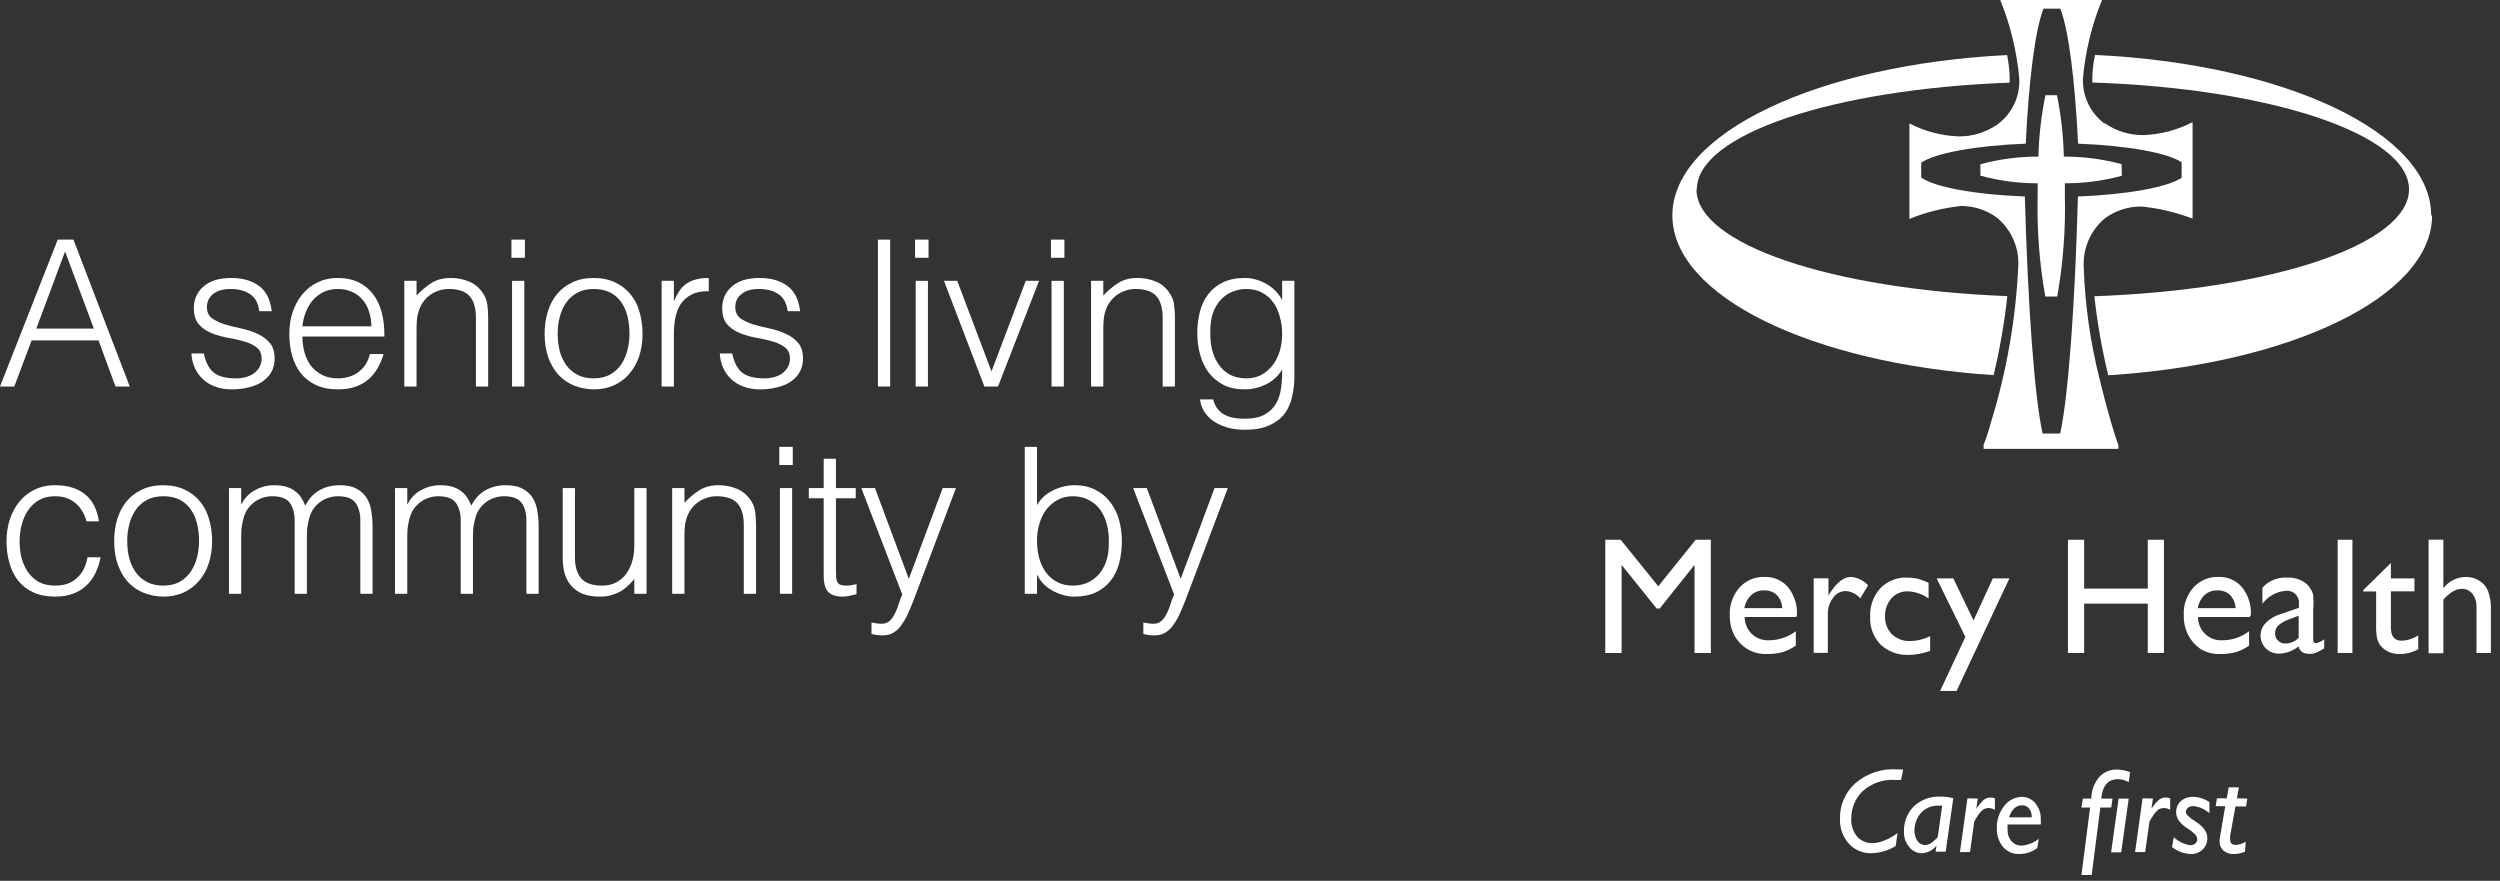 <svg width="193" height="68" viewBox="0 0 193 68" fill="none" xmlns="http://www.w3.org/2000/svg">
<rect x="0" y="0" width="193" height="68" fill="#333333" stroke="none"/>
<path d="M88.266 48.059C88.392 48.08 88.518 48.101 88.644 48.122C88.781 48.143 88.917 48.154 89.054 48.154C89.316 48.154 89.532 48.07 89.7 47.902C89.868 47.734 90.004 47.529 90.109 47.288C90.225 47.057 90.319 46.81 90.393 46.547C90.466 46.295 90.55 46.08 90.645 45.902L87.479 37.68H88.534L91.149 44.689L93.763 37.68H94.787L91.747 45.728C91.558 46.243 91.374 46.705 91.196 47.114C91.028 47.524 90.844 47.87 90.645 48.154C90.456 48.448 90.24 48.668 89.999 48.815C89.768 48.973 89.49 49.052 89.164 49.052C88.996 49.052 88.833 49.041 88.676 49.02C88.529 48.999 88.392 48.973 88.266 48.941V48.059Z" fill="white"/>
<path d="M80.056 41.728C80.056 42.221 80.114 42.683 80.23 43.114C80.356 43.534 80.534 43.901 80.765 44.216C80.996 44.521 81.285 44.762 81.631 44.941C81.978 45.119 82.371 45.209 82.812 45.209C83.212 45.209 83.579 45.14 83.915 45.004C84.251 44.857 84.545 44.647 84.797 44.374C85.049 44.101 85.243 43.77 85.38 43.382C85.527 42.983 85.6 42.526 85.6 42.011C85.621 41.497 85.579 41.019 85.474 40.578C85.369 40.127 85.201 39.733 84.97 39.397C84.739 39.061 84.44 38.798 84.073 38.609C83.716 38.41 83.296 38.31 82.812 38.31C82.382 38.31 81.993 38.404 81.647 38.593C81.311 38.772 81.022 39.019 80.781 39.334C80.55 39.638 80.371 40.001 80.245 40.42C80.119 40.83 80.056 41.266 80.056 41.728ZM80.056 45.839H79.111V34.498H80.056V38.987C80.361 38.483 80.775 38.105 81.3 37.853C81.836 37.591 82.392 37.459 82.97 37.459C83.59 37.459 84.125 37.58 84.576 37.822C85.038 38.053 85.416 38.368 85.71 38.767C86.015 39.155 86.241 39.612 86.388 40.137C86.535 40.662 86.608 41.208 86.608 41.775C86.608 42.373 86.54 42.935 86.403 43.46C86.267 43.985 86.046 44.442 85.742 44.831C85.448 45.209 85.07 45.508 84.608 45.728C84.146 45.949 83.584 46.059 82.923 46.059C82.66 46.059 82.392 46.022 82.12 45.949C81.847 45.875 81.579 45.77 81.316 45.634C81.064 45.497 80.828 45.329 80.608 45.13C80.397 44.92 80.224 44.678 80.088 44.405H80.056V45.839Z" fill="white"/>
<path d="M67.279 48.059C67.405 48.08 67.531 48.101 67.657 48.122C67.794 48.143 67.93 48.154 68.067 48.154C68.329 48.154 68.545 48.07 68.713 47.902C68.881 47.734 69.017 47.529 69.122 47.288C69.238 47.057 69.332 46.81 69.406 46.547C69.479 46.295 69.563 46.08 69.658 45.902L66.492 37.68H67.547L70.162 44.689L72.776 37.68H73.8L70.76 45.728C70.571 46.243 70.387 46.705 70.209 47.114C70.041 47.524 69.857 47.87 69.658 48.154C69.469 48.448 69.253 48.668 69.012 48.815C68.781 48.973 68.503 49.052 68.177 49.052C68.009 49.052 67.846 49.041 67.689 49.02C67.542 48.999 67.405 48.973 67.279 48.941V48.059Z" fill="white"/>
<path d="M66.125 45.87C66.01 45.891 65.858 45.928 65.669 45.98C65.48 46.033 65.27 46.059 65.039 46.059C64.566 46.059 64.204 45.944 63.952 45.713C63.71 45.471 63.59 45.046 63.59 44.437V38.468H62.44V37.68H63.59V35.412H64.535V37.68H66.062V38.468H64.535V44.059C64.535 44.258 64.54 44.432 64.55 44.579C64.561 44.726 64.592 44.846 64.645 44.941C64.697 45.035 64.776 45.104 64.881 45.146C64.997 45.188 65.154 45.209 65.354 45.209C65.48 45.209 65.606 45.198 65.732 45.177C65.868 45.156 65.999 45.13 66.125 45.098V45.87Z" fill="white"/>
<path d="M60.209 45.839V37.68H61.154V45.839H60.209ZM60.162 35.9V34.498H61.202V35.9H60.162Z" fill="white"/>
<path d="M52.838 45.839H51.893V37.68H52.838V38.814C53.216 38.415 53.604 38.09 54.003 37.837C54.413 37.586 54.901 37.459 55.468 37.459C55.972 37.459 56.439 37.549 56.87 37.727C57.3 37.895 57.662 38.194 57.956 38.625C58.156 38.919 58.271 39.224 58.303 39.538C58.345 39.843 58.366 40.163 58.366 40.499V45.839H57.421V40.515C57.421 39.78 57.258 39.229 56.933 38.861C56.607 38.494 56.066 38.31 55.31 38.31C55.016 38.31 54.749 38.357 54.507 38.452C54.266 38.536 54.045 38.651 53.846 38.798C53.657 38.945 53.494 39.113 53.357 39.302C53.221 39.491 53.116 39.691 53.042 39.901C52.948 40.163 52.89 40.415 52.869 40.657C52.848 40.898 52.838 41.161 52.838 41.444V45.839Z" fill="white"/>
<path d="M48.969 37.68H49.914V45.839H48.969V44.705C48.843 44.852 48.701 45.004 48.544 45.161C48.386 45.319 48.203 45.466 47.993 45.602C47.793 45.728 47.557 45.833 47.284 45.917C47.011 46.012 46.696 46.059 46.339 46.059C45.793 46.059 45.336 45.986 44.969 45.839C44.601 45.681 44.302 45.466 44.071 45.193C43.85 44.92 43.688 44.605 43.583 44.248C43.488 43.88 43.441 43.481 43.441 43.051V37.68H44.386V43.035C44.386 43.739 44.549 44.279 44.874 44.657C45.2 45.025 45.735 45.209 46.481 45.209C46.869 45.209 47.216 45.135 47.52 44.988C47.835 44.831 48.098 44.615 48.308 44.342C48.518 44.069 48.68 43.744 48.796 43.366C48.911 42.988 48.969 42.573 48.969 42.122V37.68Z" fill="white"/>
<path d="M31.44 45.839H30.495V37.68H31.44V38.908H31.472C31.713 38.436 32.06 38.079 32.511 37.837C32.963 37.586 33.456 37.459 33.992 37.459C34.37 37.459 34.69 37.502 34.952 37.586C35.215 37.669 35.435 37.785 35.614 37.932C35.803 38.069 35.955 38.231 36.071 38.42C36.197 38.609 36.302 38.814 36.386 39.035C36.659 38.499 37.021 38.105 37.472 37.853C37.934 37.591 38.459 37.459 39.047 37.459C39.604 37.459 40.045 37.554 40.37 37.743C40.706 37.922 40.964 38.163 41.142 38.468C41.321 38.761 41.436 39.103 41.489 39.491C41.552 39.88 41.583 40.279 41.583 40.688V45.839H40.638V40.2C40.638 39.612 40.512 39.15 40.26 38.814C40.019 38.478 39.562 38.31 38.89 38.31C38.543 38.31 38.207 38.389 37.882 38.546C37.567 38.693 37.289 38.924 37.047 39.239C36.942 39.376 36.853 39.538 36.779 39.727C36.716 39.906 36.664 40.095 36.622 40.294C36.58 40.494 36.548 40.694 36.527 40.893C36.517 41.093 36.512 41.276 36.512 41.444V45.839H35.567V40.2C35.567 39.612 35.441 39.15 35.189 38.814C34.947 38.478 34.49 38.31 33.818 38.31C33.472 38.31 33.136 38.389 32.81 38.546C32.495 38.693 32.217 38.924 31.976 39.239C31.871 39.376 31.781 39.538 31.708 39.727C31.645 39.906 31.592 40.095 31.55 40.294C31.508 40.494 31.477 40.694 31.456 40.893C31.445 41.093 31.44 41.276 31.44 41.444V45.839Z" fill="white"/>
<path d="M18.62 45.839H17.675V37.68H18.62V38.908H18.652C18.893 38.436 19.24 38.079 19.691 37.837C20.143 37.586 20.636 37.459 21.172 37.459C21.55 37.459 21.87 37.502 22.132 37.586C22.395 37.669 22.615 37.785 22.794 37.932C22.983 38.069 23.135 38.231 23.251 38.42C23.377 38.609 23.482 38.814 23.566 39.035C23.839 38.499 24.201 38.105 24.652 37.853C25.114 37.591 25.639 37.459 26.227 37.459C26.784 37.459 27.225 37.554 27.55 37.743C27.886 37.922 28.144 38.163 28.322 38.468C28.501 38.761 28.616 39.103 28.669 39.491C28.732 39.88 28.763 40.279 28.763 40.688V45.839H27.818V40.2C27.818 39.612 27.692 39.15 27.44 38.814C27.199 38.478 26.742 38.31 26.07 38.31C25.723 38.31 25.387 38.389 25.062 38.546C24.747 38.693 24.469 38.924 24.227 39.239C24.122 39.376 24.033 39.538 23.959 39.727C23.896 39.906 23.844 40.095 23.802 40.294C23.76 40.494 23.728 40.694 23.707 40.893C23.697 41.093 23.692 41.276 23.692 41.444V45.839H22.747V40.2C22.747 39.612 22.621 39.15 22.369 38.814C22.127 38.478 21.67 38.31 20.998 38.31C20.652 38.31 20.316 38.389 19.99 38.546C19.675 38.693 19.397 38.924 19.156 39.239C19.051 39.376 18.961 39.538 18.888 39.727C18.825 39.906 18.772 40.095 18.73 40.294C18.688 40.494 18.657 40.694 18.636 40.893C18.625 41.093 18.62 41.276 18.62 41.444V45.839Z" fill="white"/>
<path d="M12.594 46.059C12.069 46.048 11.575 45.954 11.114 45.776C10.662 45.597 10.263 45.329 9.916 44.972C9.58 44.615 9.313 44.169 9.113 43.633C8.914 43.098 8.814 42.473 8.814 41.759C8.814 41.161 8.893 40.604 9.05 40.09C9.208 39.565 9.444 39.108 9.759 38.719C10.074 38.331 10.468 38.026 10.94 37.806C11.413 37.575 11.964 37.459 12.594 37.459C13.235 37.459 13.791 37.575 14.264 37.806C14.736 38.026 15.13 38.331 15.445 38.719C15.76 39.097 15.991 39.549 16.138 40.074C16.295 40.599 16.374 41.161 16.374 41.759C16.374 42.41 16.285 42.998 16.106 43.523C15.928 44.048 15.671 44.5 15.335 44.878C15.009 45.256 14.61 45.55 14.137 45.76C13.675 45.959 13.161 46.059 12.594 46.059ZM15.366 41.759C15.366 41.276 15.313 40.825 15.209 40.405C15.104 39.985 14.941 39.623 14.72 39.318C14.5 39.003 14.216 38.756 13.87 38.578C13.523 38.399 13.098 38.31 12.594 38.31C12.101 38.31 11.675 38.41 11.318 38.609C10.972 38.798 10.688 39.056 10.468 39.381C10.247 39.696 10.085 40.063 9.979 40.483C9.874 40.893 9.822 41.318 9.822 41.759C9.822 42.263 9.88 42.73 9.995 43.161C10.121 43.581 10.3 43.943 10.531 44.248C10.762 44.552 11.05 44.788 11.397 44.956C11.743 45.124 12.143 45.209 12.594 45.209C13.088 45.209 13.508 45.114 13.854 44.925C14.211 44.725 14.5 44.463 14.72 44.138C14.941 43.812 15.104 43.444 15.209 43.035C15.313 42.626 15.366 42.2 15.366 41.759Z" fill="white"/>
<path d="M6.678 40.247C6.51 39.638 6.221 39.166 5.812 38.83C5.402 38.483 4.883 38.31 4.253 38.31C3.77 38.31 3.355 38.41 3.008 38.609C2.662 38.809 2.378 39.077 2.158 39.413C1.937 39.738 1.775 40.111 1.67 40.531C1.565 40.94 1.512 41.355 1.512 41.775C1.512 42.206 1.559 42.626 1.654 43.035C1.759 43.444 1.922 43.812 2.142 44.138C2.363 44.463 2.646 44.725 2.993 44.925C3.339 45.114 3.759 45.209 4.253 45.209C4.956 45.209 5.518 45.014 5.938 44.626C6.368 44.237 6.641 43.702 6.757 43.019H7.765C7.681 43.471 7.544 43.886 7.355 44.264C7.177 44.631 6.941 44.951 6.647 45.224C6.363 45.487 6.022 45.691 5.623 45.839C5.224 45.986 4.767 46.059 4.253 46.059C3.602 46.059 3.04 45.949 2.567 45.728C2.095 45.508 1.706 45.209 1.402 44.831C1.097 44.442 0.872 43.985 0.725 43.46C0.578 42.935 0.504 42.373 0.504 41.775C0.504 41.208 0.583 40.667 0.74 40.153C0.908 39.628 1.15 39.166 1.465 38.767C1.78 38.368 2.168 38.053 2.63 37.822C3.103 37.58 3.644 37.459 4.253 37.459C5.198 37.459 5.959 37.685 6.536 38.137C7.124 38.588 7.492 39.292 7.639 40.247H6.678Z" fill="white"/>
<path d="M98.982 25.791C98.982 25.297 98.919 24.84 98.793 24.421C98.677 23.99 98.504 23.622 98.273 23.318C98.042 23.003 97.753 22.756 97.407 22.578C97.06 22.399 96.667 22.31 96.226 22.31C95.827 22.31 95.459 22.384 95.123 22.53C94.787 22.667 94.493 22.872 94.241 23.145C93.989 23.418 93.79 23.754 93.643 24.153C93.506 24.541 93.438 24.993 93.438 25.507C93.417 26.022 93.459 26.505 93.564 26.956C93.669 27.397 93.837 27.786 94.068 28.122C94.299 28.458 94.593 28.726 94.95 28.925C95.307 29.114 95.732 29.209 96.226 29.209C96.656 29.209 97.039 29.119 97.375 28.941C97.722 28.752 98.011 28.505 98.242 28.201C98.483 27.886 98.667 27.523 98.793 27.114C98.919 26.694 98.982 26.253 98.982 25.791ZM98.982 21.68H99.927V29.051C99.927 29.597 99.869 30.117 99.754 30.61C99.649 31.114 99.454 31.555 99.171 31.933C98.887 32.311 98.499 32.611 98.005 32.831C97.512 33.062 96.877 33.178 96.1 33.178C95.501 33.178 94.987 33.099 94.556 32.941C94.126 32.794 93.774 32.605 93.501 32.374C93.228 32.143 93.018 31.886 92.871 31.602C92.734 31.329 92.661 31.072 92.65 30.831H93.658C93.732 31.135 93.847 31.382 94.005 31.571C94.162 31.77 94.346 31.923 94.556 32.028C94.777 32.143 95.018 32.222 95.281 32.264C95.543 32.306 95.816 32.327 96.1 32.327C96.74 32.327 97.255 32.217 97.643 31.996C98.032 31.776 98.326 31.487 98.525 31.13C98.725 30.773 98.851 30.369 98.903 29.917C98.966 29.466 98.992 29.004 98.982 28.531C98.677 29.035 98.257 29.419 97.722 29.681C97.197 29.933 96.646 30.059 96.068 30.059C95.449 30.059 94.908 29.944 94.446 29.712C93.994 29.471 93.616 29.156 93.312 28.767C93.018 28.369 92.797 27.907 92.65 27.381C92.503 26.857 92.43 26.311 92.43 25.744C92.43 25.145 92.498 24.583 92.635 24.058C92.771 23.533 92.986 23.082 93.28 22.704C93.585 22.315 93.968 22.011 94.43 21.79C94.892 21.57 95.454 21.459 96.115 21.459C96.378 21.459 96.646 21.496 96.919 21.57C97.192 21.643 97.454 21.748 97.706 21.885C97.969 22.021 98.205 22.195 98.415 22.404C98.635 22.614 98.814 22.851 98.95 23.113H98.982V21.68Z" fill="white"/>
<path d="M85.175 29.838H84.23V21.68H85.175V22.814C85.553 22.415 85.942 22.09 86.341 21.837C86.75 21.585 87.239 21.459 87.805 21.459C88.309 21.459 88.777 21.549 89.207 21.727C89.638 21.895 90 22.195 90.294 22.625C90.493 22.919 90.609 23.224 90.641 23.538C90.683 23.843 90.704 24.163 90.704 24.499V29.838H89.758V24.515C89.758 23.78 89.596 23.229 89.27 22.861C88.945 22.494 88.404 22.31 87.648 22.31C87.354 22.31 87.086 22.357 86.845 22.452C86.603 22.536 86.383 22.651 86.183 22.798C85.994 22.945 85.832 23.113 85.695 23.302C85.558 23.491 85.454 23.691 85.38 23.901C85.285 24.163 85.228 24.415 85.207 24.657C85.186 24.898 85.175 25.161 85.175 25.444V29.838Z" fill="white"/>
<path d="M81.18 29.838V21.68H82.126V29.838H81.18ZM81.133 19.9V18.498H82.173V19.9H81.133Z" fill="white"/>
<path d="M72.874 21.68H73.898L76.544 28.673L79.19 21.68H80.214L77.048 29.839H75.993L72.874 21.68Z" fill="white"/>
<path d="M70.691 29.838V21.68H71.636V29.838H70.691ZM70.644 19.9V18.498H71.683V19.9H70.644Z" fill="white"/>
<path d="M67.776 29.838V18.498H68.721V29.838H67.776Z" fill="white"/>
<path d="M56.527 27.287C56.674 27.991 56.937 28.489 57.315 28.783C57.703 29.067 58.255 29.209 58.968 29.209C59.315 29.209 59.614 29.166 59.866 29.082C60.118 28.998 60.323 28.888 60.48 28.752C60.648 28.605 60.775 28.442 60.858 28.264C60.943 28.085 60.984 27.896 60.984 27.697C60.984 27.297 60.853 27.003 60.591 26.814C60.339 26.615 60.019 26.463 59.63 26.358C59.242 26.242 58.822 26.148 58.37 26.074C57.919 25.99 57.498 25.869 57.11 25.712C56.721 25.555 56.396 25.329 56.133 25.035C55.882 24.741 55.755 24.326 55.755 23.791C55.755 23.108 56.002 22.552 56.496 22.121C57 21.68 57.709 21.459 58.622 21.459C59.504 21.459 60.218 21.659 60.764 22.058C61.321 22.447 61.657 23.103 61.772 24.027H60.811C60.727 23.397 60.486 22.956 60.087 22.704C59.698 22.441 59.205 22.31 58.606 22.31C58.008 22.31 57.551 22.441 57.236 22.704C56.921 22.956 56.764 23.292 56.764 23.712C56.764 24.079 56.889 24.363 57.142 24.562C57.404 24.751 57.73 24.909 58.118 25.035C58.507 25.15 58.926 25.255 59.378 25.35C59.83 25.444 60.249 25.581 60.638 25.759C61.026 25.927 61.347 26.158 61.599 26.452C61.861 26.746 61.992 27.156 61.992 27.681C61.992 28.069 61.908 28.416 61.74 28.72C61.572 29.014 61.342 29.261 61.047 29.46C60.754 29.66 60.402 29.807 59.992 29.901C59.593 30.006 59.152 30.059 58.669 30.059C58.186 30.059 57.756 29.985 57.378 29.838C57.01 29.702 56.695 29.508 56.433 29.256C56.17 29.004 55.965 28.71 55.819 28.374C55.672 28.038 55.587 27.675 55.566 27.287H56.527Z" fill="white"/>
<path d="M52.023 29.838H51.078V21.68H52.023V23.208H52.055C52.317 22.557 52.653 22.105 53.063 21.853C53.483 21.591 54.034 21.459 54.717 21.459V22.483C54.181 22.473 53.74 22.557 53.394 22.735C53.047 22.914 52.769 23.155 52.559 23.46C52.359 23.764 52.218 24.127 52.134 24.547C52.06 24.956 52.023 25.387 52.023 25.838V29.838Z" fill="white"/>
<path d="M45.824 30.059C45.299 30.049 44.805 29.954 44.343 29.776C43.892 29.597 43.493 29.329 43.146 28.972C42.81 28.615 42.543 28.169 42.343 27.634C42.144 27.098 42.044 26.473 42.044 25.759C42.044 25.161 42.123 24.604 42.28 24.09C42.438 23.565 42.674 23.108 42.989 22.72C43.304 22.331 43.698 22.026 44.17 21.806C44.643 21.575 45.194 21.459 45.824 21.459C46.464 21.459 47.021 21.575 47.493 21.806C47.966 22.026 48.36 22.331 48.675 22.72C48.99 23.098 49.221 23.549 49.368 24.074C49.525 24.599 49.604 25.161 49.604 25.759C49.604 26.41 49.515 26.998 49.336 27.523C49.158 28.048 48.9 28.5 48.564 28.878C48.239 29.256 47.84 29.55 47.367 29.76C46.905 29.959 46.391 30.059 45.824 30.059ZM48.596 25.759C48.596 25.276 48.543 24.825 48.438 24.405C48.333 23.985 48.171 23.622 47.95 23.318C47.73 23.003 47.446 22.756 47.1 22.578C46.753 22.399 46.328 22.31 45.824 22.31C45.33 22.31 44.905 22.41 44.548 22.609C44.202 22.798 43.918 23.055 43.698 23.381C43.477 23.696 43.314 24.064 43.209 24.483C43.104 24.893 43.052 25.318 43.052 25.759C43.052 26.263 43.11 26.73 43.225 27.161C43.351 27.581 43.53 27.943 43.761 28.248C43.992 28.552 44.28 28.788 44.627 28.956C44.973 29.125 45.372 29.209 45.824 29.209C46.317 29.209 46.737 29.114 47.084 28.925C47.441 28.726 47.73 28.463 47.95 28.137C48.171 27.812 48.333 27.445 48.438 27.035C48.543 26.625 48.596 26.2 48.596 25.759Z" fill="white"/>
<path d="M39.53 29.838V21.68H40.475V29.838H39.53ZM39.483 19.9V18.498H40.522V19.9H39.483Z" fill="white"/>
<path d="M32.158 29.838H31.213V21.68H32.158V22.814C32.536 22.415 32.925 22.09 33.324 21.837C33.733 21.585 34.221 21.459 34.788 21.459C35.292 21.459 35.76 21.549 36.19 21.727C36.621 21.895 36.983 22.195 37.277 22.625C37.476 22.919 37.592 23.224 37.623 23.538C37.665 23.843 37.686 24.163 37.686 24.499V29.838H36.741V24.515C36.741 23.78 36.579 23.229 36.253 22.861C35.928 22.494 35.387 22.31 34.631 22.31C34.337 22.31 34.069 22.357 33.828 22.452C33.586 22.536 33.366 22.651 33.166 22.798C32.977 22.945 32.814 23.113 32.678 23.302C32.541 23.491 32.436 23.691 32.363 23.901C32.268 24.163 32.211 24.415 32.19 24.657C32.169 24.898 32.158 25.161 32.158 25.444V29.838Z" fill="white"/>
<path d="M28.668 25.192C28.668 24.793 28.61 24.421 28.494 24.074C28.389 23.717 28.227 23.413 28.006 23.16C27.796 22.898 27.528 22.693 27.203 22.546C26.877 22.389 26.505 22.31 26.085 22.31C25.665 22.31 25.292 22.389 24.966 22.546C24.651 22.704 24.378 22.914 24.147 23.176C23.927 23.439 23.748 23.743 23.612 24.09C23.475 24.436 23.386 24.804 23.344 25.192H28.668ZM23.344 25.98C23.344 26.421 23.402 26.841 23.517 27.24C23.633 27.628 23.801 27.97 24.021 28.264C24.252 28.547 24.541 28.778 24.888 28.956C25.234 29.125 25.633 29.209 26.085 29.209C26.704 29.209 27.234 29.046 27.675 28.72C28.116 28.395 28.41 27.933 28.557 27.334H29.613C29.497 27.723 29.345 28.085 29.156 28.421C28.967 28.747 28.731 29.035 28.447 29.287C28.164 29.529 27.828 29.718 27.439 29.854C27.051 29.991 26.599 30.059 26.085 30.059C25.434 30.059 24.872 29.949 24.399 29.728C23.927 29.508 23.538 29.209 23.234 28.831C22.929 28.442 22.704 27.991 22.557 27.476C22.41 26.951 22.336 26.389 22.336 25.791C22.336 25.192 22.42 24.631 22.588 24.105C22.767 23.581 23.013 23.124 23.328 22.735C23.654 22.336 24.048 22.026 24.51 21.806C24.972 21.575 25.497 21.459 26.085 21.459C27.208 21.459 28.09 21.848 28.731 22.625C29.371 23.392 29.686 24.51 29.676 25.98H23.344Z" fill="white"/>
<path d="M15.738 27.287C15.885 27.991 16.147 28.489 16.525 28.783C16.914 29.067 17.465 29.209 18.179 29.209C18.525 29.209 18.825 29.166 19.077 29.082C19.329 28.998 19.533 28.888 19.691 28.752C19.859 28.605 19.985 28.442 20.069 28.264C20.153 28.085 20.195 27.896 20.195 27.697C20.195 27.297 20.064 27.003 19.801 26.814C19.549 26.615 19.229 26.463 18.84 26.358C18.452 26.242 18.032 26.148 17.58 26.074C17.129 25.99 16.709 25.869 16.32 25.712C15.932 25.555 15.606 25.329 15.344 25.035C15.092 24.741 14.966 24.326 14.966 23.791C14.966 23.108 15.213 22.552 15.706 22.121C16.21 21.68 16.919 21.459 17.832 21.459C18.714 21.459 19.428 21.659 19.974 22.058C20.531 22.447 20.867 23.103 20.982 24.027H20.022C19.938 23.397 19.696 22.956 19.297 22.704C18.909 22.441 18.415 22.31 17.817 22.31C17.218 22.31 16.761 22.441 16.446 22.704C16.131 22.956 15.974 23.292 15.974 23.712C15.974 24.079 16.1 24.363 16.352 24.562C16.614 24.751 16.94 24.909 17.328 25.035C17.717 25.15 18.137 25.255 18.588 25.35C19.04 25.444 19.46 25.581 19.848 25.759C20.237 25.927 20.557 26.158 20.809 26.452C21.072 26.746 21.203 27.156 21.203 27.681C21.203 28.069 21.119 28.416 20.951 28.72C20.783 29.014 20.552 29.261 20.258 29.46C19.964 29.66 19.612 29.807 19.203 29.901C18.804 30.006 18.363 30.059 17.88 30.059C17.397 30.059 16.966 29.985 16.588 29.838C16.221 29.702 15.906 29.508 15.643 29.256C15.381 29.004 15.176 28.71 15.029 28.374C14.882 28.038 14.798 27.675 14.777 27.287H15.738Z" fill="white"/>
<path d="M0 29.838L4.457 18.498H5.67L10.017 29.838H8.915L7.607 26.279H2.441L1.103 29.838H0ZM2.804 25.366H7.245L5.024 19.412L2.804 25.366Z" fill="white"/>
<path d="M130.907 41.67H132.077V50.41H130.817V43.61L128.127 46.98H127.897L125.187 43.61V50.41H123.927V41.67H125.117L128.017 45.26L130.907 41.67Z" fill="white"/>
<path d="M134.687 46.95H137.587C137.576 46.58 137.434 46.226 137.187 45.95C137.056 45.822 136.899 45.722 136.726 45.659C136.554 45.595 136.37 45.568 136.187 45.58C136.004 45.572 135.821 45.6 135.65 45.664C135.478 45.727 135.321 45.825 135.187 45.95C134.908 46.217 134.725 46.568 134.667 46.95H134.687ZM138.667 47.63H134.687C134.69 48.122 134.888 48.593 135.237 48.94C135.413 49.106 135.621 49.234 135.847 49.319C136.074 49.403 136.315 49.441 136.557 49.43C137.308 49.431 138.039 49.185 138.637 48.73V49.84C138.331 50.057 137.994 50.225 137.637 50.34C137.243 50.446 136.835 50.496 136.427 50.49C135.886 50.516 135.35 50.38 134.887 50.1C134.468 49.839 134.124 49.474 133.887 49.04C133.647 48.563 133.527 48.034 133.537 47.5C133.503 46.717 133.771 45.95 134.287 45.36C134.529 45.09 134.827 44.877 135.161 44.735C135.494 44.593 135.855 44.527 136.217 44.54C136.563 44.526 136.907 44.59 137.224 44.729C137.541 44.868 137.823 45.077 138.047 45.34C138.524 45.948 138.765 46.708 138.727 47.48L138.667 47.63Z" fill="white"/>
<path d="M141.157 44.65V45.97L141.217 45.87C141.767 44.98 142.327 44.54 142.877 44.54C143.391 44.576 143.871 44.809 144.217 45.19L143.617 46.19C143.336 45.869 142.942 45.668 142.517 45.63C142.32 45.624 142.125 45.669 141.95 45.76C141.775 45.851 141.626 45.986 141.517 46.15C141.243 46.508 141.099 46.949 141.107 47.4V50.4H140.017V44.64L141.157 44.65Z" fill="white"/>
<path d="M149.007 49.06V50.24C148.473 50.444 147.908 50.553 147.337 50.56C146.942 50.575 146.548 50.513 146.177 50.376C145.806 50.238 145.466 50.029 145.177 49.76C144.904 49.475 144.692 49.138 144.554 48.768C144.417 48.398 144.356 48.004 144.377 47.61C144.339 46.806 144.619 46.019 145.157 45.42C145.421 45.142 145.742 44.925 146.097 44.782C146.452 44.638 146.834 44.573 147.217 44.59C147.486 44.589 147.754 44.616 148.017 44.67C148.316 44.752 148.607 44.859 148.887 44.99V46.2C148.417 45.867 147.862 45.676 147.287 45.65C147.049 45.642 146.812 45.687 146.592 45.78C146.373 45.873 146.177 46.013 146.017 46.19C145.685 46.572 145.51 47.065 145.527 47.57C145.514 47.827 145.554 48.084 145.646 48.325C145.737 48.566 145.877 48.786 146.057 48.97C146.252 49.148 146.481 49.286 146.73 49.375C146.979 49.465 147.243 49.504 147.507 49.49C148.028 49.472 148.54 49.343 149.007 49.11" fill="white"/>
<path d="M153.847 44.65H155.127L151.047 53.34H149.777L151.727 49.17L149.507 44.65H150.797L152.357 47.9L153.847 44.65Z" fill="white"/>
<path d="M165.807 41.67H167.057V50.41H165.807V46.6H160.897V50.41H159.647V41.67H160.897V45.44H165.807V41.67Z" fill="white"/>
<path d="M169.687 46.95H172.587C172.572 46.579 172.427 46.225 172.177 45.95C172.046 45.821 171.889 45.722 171.717 45.658C171.544 45.594 171.36 45.568 171.177 45.58C170.994 45.573 170.812 45.602 170.64 45.666C170.468 45.729 170.311 45.826 170.177 45.95C169.905 46.221 169.726 46.571 169.667 46.95H169.687ZM173.667 47.63H169.687C169.684 47.873 169.731 48.115 169.824 48.339C169.918 48.563 170.057 48.766 170.232 48.935C170.408 49.104 170.615 49.234 170.843 49.32C171.071 49.405 171.314 49.443 171.557 49.43C172.305 49.432 173.033 49.186 173.627 48.73V49.84C173.322 50.059 172.985 50.228 172.627 50.34C172.233 50.447 171.825 50.497 171.417 50.49C170.876 50.514 170.341 50.379 169.877 50.1C169.482 49.829 169.159 49.465 168.937 49.04C168.693 48.565 168.572 48.035 168.587 47.5C168.545 46.718 168.81 45.95 169.327 45.36C169.569 45.091 169.867 44.878 170.201 44.736C170.534 44.594 170.895 44.528 171.257 44.54C171.603 44.524 171.948 44.587 172.265 44.726C172.583 44.865 172.864 45.075 173.087 45.34C173.568 45.946 173.81 46.708 173.767 47.48L173.667 47.63Z" fill="white"/>
<path d="M177.457 49.24V47.53L176.697 47.82C176.397 47.925 176.119 48.084 175.877 48.29C175.798 48.366 175.736 48.458 175.695 48.56C175.653 48.661 175.634 48.77 175.637 48.88C175.632 48.987 175.65 49.095 175.69 49.195C175.729 49.295 175.79 49.385 175.867 49.46C175.944 49.536 176.037 49.594 176.139 49.632C176.24 49.67 176.349 49.686 176.457 49.68C176.835 49.672 177.195 49.513 177.457 49.24ZM178.577 46.92V49.36C178.577 49.56 178.647 49.66 178.777 49.66C179.016 49.614 179.24 49.507 179.427 49.35V50.05C179.229 50.179 179.022 50.292 178.807 50.39C178.647 50.45 178.478 50.481 178.307 50.48C177.827 50.48 177.537 50.29 177.447 49.9C177.013 50.259 176.469 50.456 175.907 50.46C175.633 50.461 175.365 50.381 175.137 50.23C174.908 50.079 174.729 49.864 174.623 49.612C174.516 49.36 174.486 49.082 174.536 48.813C174.587 48.544 174.716 48.296 174.907 48.1C175.217 47.783 175.602 47.549 176.027 47.42L177.477 46.92V46.61C177.491 46.475 177.475 46.339 177.43 46.211C177.384 46.084 177.311 45.968 177.215 45.872C177.119 45.776 177.003 45.703 176.876 45.657C176.748 45.612 176.612 45.596 176.477 45.61C176.12 45.637 175.772 45.74 175.458 45.912C175.144 46.085 174.871 46.323 174.657 46.61V45.37C174.896 45.105 175.192 44.896 175.522 44.761C175.853 44.626 176.21 44.568 176.567 44.59C177.105 44.563 177.635 44.734 178.057 45.07C178.193 45.19 178.308 45.332 178.397 45.49C178.495 45.649 178.56 45.826 178.587 46.01C178.61 46.343 178.61 46.677 178.587 47.01" fill="white"/>
<path d="M181.607 41.67H180.467V50.41H181.607V41.67Z" fill="white"/>
<path d="M182.437 45.56L184.577 43.46V44.65H186.397V45.65H184.577V48.46C184.577 49.12 184.847 49.46 185.397 49.46C185.857 49.448 186.304 49.306 186.687 49.05V50.12C186.25 50.365 185.758 50.492 185.257 50.49C184.781 50.507 184.316 50.343 183.957 50.03C183.851 49.941 183.76 49.837 183.687 49.72C183.605 49.58 183.544 49.428 183.507 49.27C183.446 48.92 183.423 48.565 183.437 48.21V45.66H182.437V45.56Z" fill="white"/>
<path d="M187.487 41.66H188.627V45.41C188.833 45.137 189.101 44.916 189.409 44.765C189.716 44.614 190.055 44.537 190.397 44.54C190.751 44.537 191.099 44.638 191.397 44.83C191.701 45.015 191.939 45.292 192.077 45.62C192.249 46.104 192.324 46.617 192.297 47.13V50.41H191.187V46.85C191.201 46.491 191.092 46.138 190.877 45.85C190.782 45.727 190.659 45.627 190.518 45.559C190.378 45.491 190.223 45.458 190.067 45.46C189.817 45.462 189.571 45.531 189.357 45.66C189.081 45.834 188.835 46.05 188.627 46.3V50.43H187.487V41.66Z" fill="white"/>
<path d="M146.927 59.41L146.767 60.21H146.307C145.852 60.179 145.395 60.24 144.963 60.39C144.532 60.539 144.135 60.774 143.797 61.08C143.512 61.356 143.288 61.687 143.136 62.054C142.985 62.42 142.91 62.814 142.917 63.21C142.891 63.707 143.052 64.195 143.367 64.58C143.518 64.749 143.705 64.883 143.914 64.971C144.124 65.059 144.35 65.1 144.577 65.09C144.891 65.078 145.199 65.006 145.487 64.88C145.847 64.742 146.184 64.55 146.487 64.31L146.347 65.31C145.786 65.655 145.145 65.848 144.487 65.87C144.158 65.88 143.83 65.819 143.527 65.691C143.223 65.564 142.95 65.372 142.727 65.13C142.265 64.611 142.021 63.934 142.047 63.24C142.029 62.72 142.126 62.203 142.33 61.724C142.534 61.245 142.84 60.817 143.227 60.47C144.093 59.722 145.214 59.335 146.357 59.39L146.927 59.41Z" fill="white"/>
<path d="M149.597 64.6L149.937 62.2H149.687C149.423 62.183 149.159 62.227 148.915 62.327C148.671 62.428 148.453 62.583 148.277 62.78C147.968 63.151 147.798 63.617 147.797 64.1C147.786 64.391 147.866 64.677 148.027 64.92C148.093 65.018 148.183 65.098 148.287 65.154C148.392 65.21 148.508 65.239 148.627 65.24C148.86 65.222 149.079 65.123 149.247 64.96C149.477 64.77 149.587 64.65 149.597 64.6ZM150.797 61.6L150.207 65.75H149.427L149.497 65.28C149.364 65.451 149.196 65.592 149.005 65.693C148.814 65.795 148.603 65.855 148.387 65.87C148.193 65.874 148.002 65.831 147.828 65.746C147.654 65.66 147.503 65.535 147.387 65.38C147.116 65.056 146.973 64.643 146.987 64.22C146.973 63.862 147.031 63.504 147.158 63.169C147.285 62.834 147.479 62.528 147.727 62.27C148.002 62.006 148.329 61.801 148.687 61.669C149.045 61.536 149.426 61.479 149.807 61.5C150.145 61.493 150.482 61.537 150.807 61.63" fill="white"/>
<path d="M152.687 61.65L152.567 62.44C152.729 62.179 152.927 61.944 153.157 61.74C153.3 61.622 153.482 61.562 153.667 61.57C153.783 61.569 153.898 61.589 154.007 61.63V62.52C153.861 62.434 153.696 62.385 153.527 62.38C153.383 62.38 153.241 62.418 153.117 62.49C152.94 62.627 152.791 62.797 152.677 62.99C152.57 63.13 152.48 63.28 152.407 63.44L152.087 65.78H151.307L151.887 61.63L152.687 61.65Z" fill="white"/>
<path d="M155.107 63.1H156.847C156.866 62.856 156.795 62.615 156.647 62.42C156.583 62.336 156.499 62.27 156.403 62.226C156.307 62.182 156.202 62.163 156.097 62.17C155.644 62.17 155.31 62.48 155.097 63.1H155.107ZM157.397 64.72L157.277 65.47C156.88 65.771 156.395 65.932 155.897 65.93C155.66 65.94 155.424 65.897 155.205 65.804C154.987 65.71 154.793 65.569 154.637 65.39C154.302 64.976 154.131 64.452 154.157 63.92C154.139 63.303 154.341 62.701 154.727 62.22C154.89 62.002 155.101 61.825 155.344 61.704C155.587 61.582 155.855 61.519 156.127 61.52C156.319 61.524 156.509 61.57 156.681 61.654C156.854 61.739 157.006 61.86 157.127 62.01C157.417 62.361 157.566 62.806 157.547 63.26C157.557 63.39 157.557 63.52 157.547 63.65H154.987C154.978 63.783 154.978 63.917 154.987 64.05C154.968 64.379 155.079 64.703 155.297 64.95C155.396 65.06 155.518 65.147 155.655 65.204C155.792 65.261 155.939 65.287 156.087 65.28C156.584 65.238 157.056 65.043 157.437 64.72" fill="white"/>
<path d="M163.087 61.65L162.987 62.34H162.147L161.477 67.55H160.687L161.357 62.34H160.687L160.797 61.65H161.447C161.454 61.048 161.666 60.466 162.047 60C162.222 59.804 162.439 59.65 162.681 59.548C162.923 59.446 163.185 59.399 163.447 59.41C163.789 59.419 164.127 59.487 164.447 59.61L164.337 60.38C164.086 60.238 163.805 60.159 163.517 60.15C162.747 60.15 162.307 60.65 162.217 61.65H163.087Z" fill="white"/>
<path d="M164.337 61.65L163.757 65.8H162.977L163.557 61.65H164.337Z" fill="white"/>
<path d="M166.207 61.65L166.087 62.44C166.252 62.182 166.45 61.946 166.677 61.74C166.824 61.623 167.009 61.563 167.197 61.57C167.313 61.57 167.428 61.59 167.537 61.63V62.52C167.391 62.433 167.226 62.385 167.057 62.38C166.91 62.38 166.765 62.417 166.637 62.49C166.463 62.628 166.318 62.798 166.207 62.99C166.096 63.126 166.005 63.278 165.937 63.44L165.607 65.78H164.827L165.407 61.63L166.207 61.65Z" fill="white"/>
<path d="M170.567 61.96V62.78C170.22 62.468 169.782 62.275 169.317 62.23C169.169 62.224 169.024 62.27 168.907 62.36C168.859 62.397 168.82 62.444 168.792 62.497C168.765 62.551 168.749 62.61 168.747 62.67C168.755 62.761 168.79 62.848 168.847 62.92C169.042 63.109 169.256 63.276 169.487 63.42C169.773 63.588 170.021 63.812 170.217 64.08C170.338 64.261 170.404 64.472 170.407 64.69C170.413 64.858 170.383 65.025 170.319 65.18C170.255 65.335 170.159 65.475 170.037 65.59C169.914 65.705 169.769 65.795 169.611 65.853C169.453 65.912 169.285 65.938 169.117 65.93C168.592 65.906 168.088 65.717 167.677 65.39L167.817 64.63C168.165 64.964 168.609 65.181 169.087 65.25C169.228 65.253 169.366 65.207 169.477 65.12C169.524 65.079 169.563 65.029 169.588 64.972C169.614 64.915 169.627 64.853 169.627 64.79C169.621 64.678 169.583 64.571 169.517 64.48C169.328 64.279 169.113 64.104 168.877 63.96C168.601 63.787 168.36 63.563 168.167 63.3C168.061 63.121 168.002 62.918 167.997 62.71C167.992 62.549 168.021 62.389 168.083 62.241C168.145 62.092 168.239 61.959 168.357 61.85C168.493 61.73 168.651 61.639 168.823 61.583C168.995 61.526 169.177 61.505 169.357 61.52C169.812 61.536 170.251 61.69 170.617 61.96" fill="white"/>
<path d="M173.487 61.65L173.397 62.26H172.577L172.167 64.53C172.159 64.626 172.159 64.723 172.167 64.82C172.167 65.1 172.317 65.23 172.607 65.23C172.878 65.215 173.14 65.129 173.367 64.98L173.317 65.75C173.045 65.868 172.753 65.929 172.457 65.93C172.167 65.95 171.88 65.857 171.657 65.67C171.559 65.587 171.481 65.482 171.429 65.364C171.377 65.246 171.352 65.118 171.357 64.99C171.352 64.92 171.352 64.85 171.357 64.78L171.787 62.24H171.047L171.147 61.63H171.907L172.057 60.78H172.837L172.687 61.63L173.487 61.65Z" fill="white"/>
<path d="M130.997 14.62C130.997 10.37 141.537 6.88 155.147 6.38C155.147 6.26 155.147 6.13 155.147 6C155.134 5.412 155.067 4.826 154.947 4.25C140.397 4.98 129.107 10.25 129.107 16.63C129.107 22.87 139.857 28.04 153.907 28.96C154.388 26.951 154.742 24.914 154.967 22.86C141.437 22.34 130.967 18.86 130.967 14.62" fill="white"/>
<path d="M187.687 16.63C187.687 10.24 176.367 4.94 161.737 4.24C161.608 4.818 161.538 5.408 161.527 6V6.37C175.277 6.82 185.977 10.37 185.977 14.62C185.977 18.87 175.357 22.39 161.687 22.87C161.91 24.925 162.268 26.962 162.757 28.97C176.877 28.08 187.757 22.89 187.757 16.63" fill="white"/>
<path d="M163.787 12.67C162.332 12.281 160.833 12.086 159.327 12.09C159.292 10.497 159.115 8.911 158.797 7.35H157.907C157.585 8.911 157.404 10.497 157.367 12.09C155.854 12.085 154.347 12.284 152.887 12.68V13.56C154.327 13.957 155.814 14.155 157.307 14.15V15.15C157.244 17.743 157.442 20.336 157.897 22.89H158.817C159.272 20.336 159.47 17.743 159.407 15.15C159.407 14.81 159.407 14.47 159.407 14.15C160.893 14.155 162.373 13.96 163.807 13.57L163.787 12.67Z" fill="white"/>
<path d="M168.417 13.73C167.307 14.46 164.237 15.02 160.417 15.17C160.177 23.84 159.667 30.61 159.047 33.47H157.687C157.067 30.61 156.557 23.84 156.317 15.17C152.447 15.02 149.317 14.44 148.317 13.7V12.56C149.387 11.82 152.507 11.24 156.387 11.09C156.627 6.09 157.127 2.27 157.757 0.67H159.057C159.687 2.27 160.187 6.13 160.427 11.09C164.257 11.24 167.347 11.8 168.427 12.53L168.417 13.73ZM162.497 9.56C161.941 9.154 161.495 8.616 161.2 7.995C160.905 7.373 160.77 6.687 160.807 6C160.995 3.938 161.491 1.916 162.277 0H154.417C155.205 1.932 155.7 3.971 155.887 6.05C155.924 6.737 155.789 7.423 155.494 8.045C155.199 8.666 154.753 9.204 154.197 9.61C153.317 10.222 152.268 10.543 151.197 10.53C149.875 10.479 148.581 10.138 147.407 9.53V16.9C148.687 16.38 150.033 16.044 151.407 15.9C152.395 15.903 153.358 16.218 154.157 16.8C154.72 17.263 155.163 17.855 155.45 18.524C155.737 19.194 155.86 19.923 155.807 20.65C155.607 24.723 154.895 28.755 153.687 32.65C153.536 33.223 153.352 33.788 153.137 34.34C153.125 34.403 153.125 34.467 153.137 34.53C153.126 34.569 153.126 34.611 153.137 34.65H153.217H163.467H163.537C163.548 34.611 163.548 34.569 163.537 34.53C163.549 34.467 163.549 34.403 163.537 34.34C163.447 34.13 163.247 33.55 162.987 32.65C162.727 31.75 162.407 30.58 162.087 29.25C161.376 26.448 160.967 23.579 160.867 20.69C160.817 19.963 160.94 19.235 161.227 18.566C161.514 17.896 161.956 17.305 162.517 16.84C163.317 16.261 164.279 15.946 165.267 15.94C166.637 16.068 167.983 16.385 169.267 16.88V9.43C168.095 10.036 166.805 10.378 165.487 10.43C164.416 10.443 163.367 10.121 162.487 9.51" fill="white"/>
</svg>
